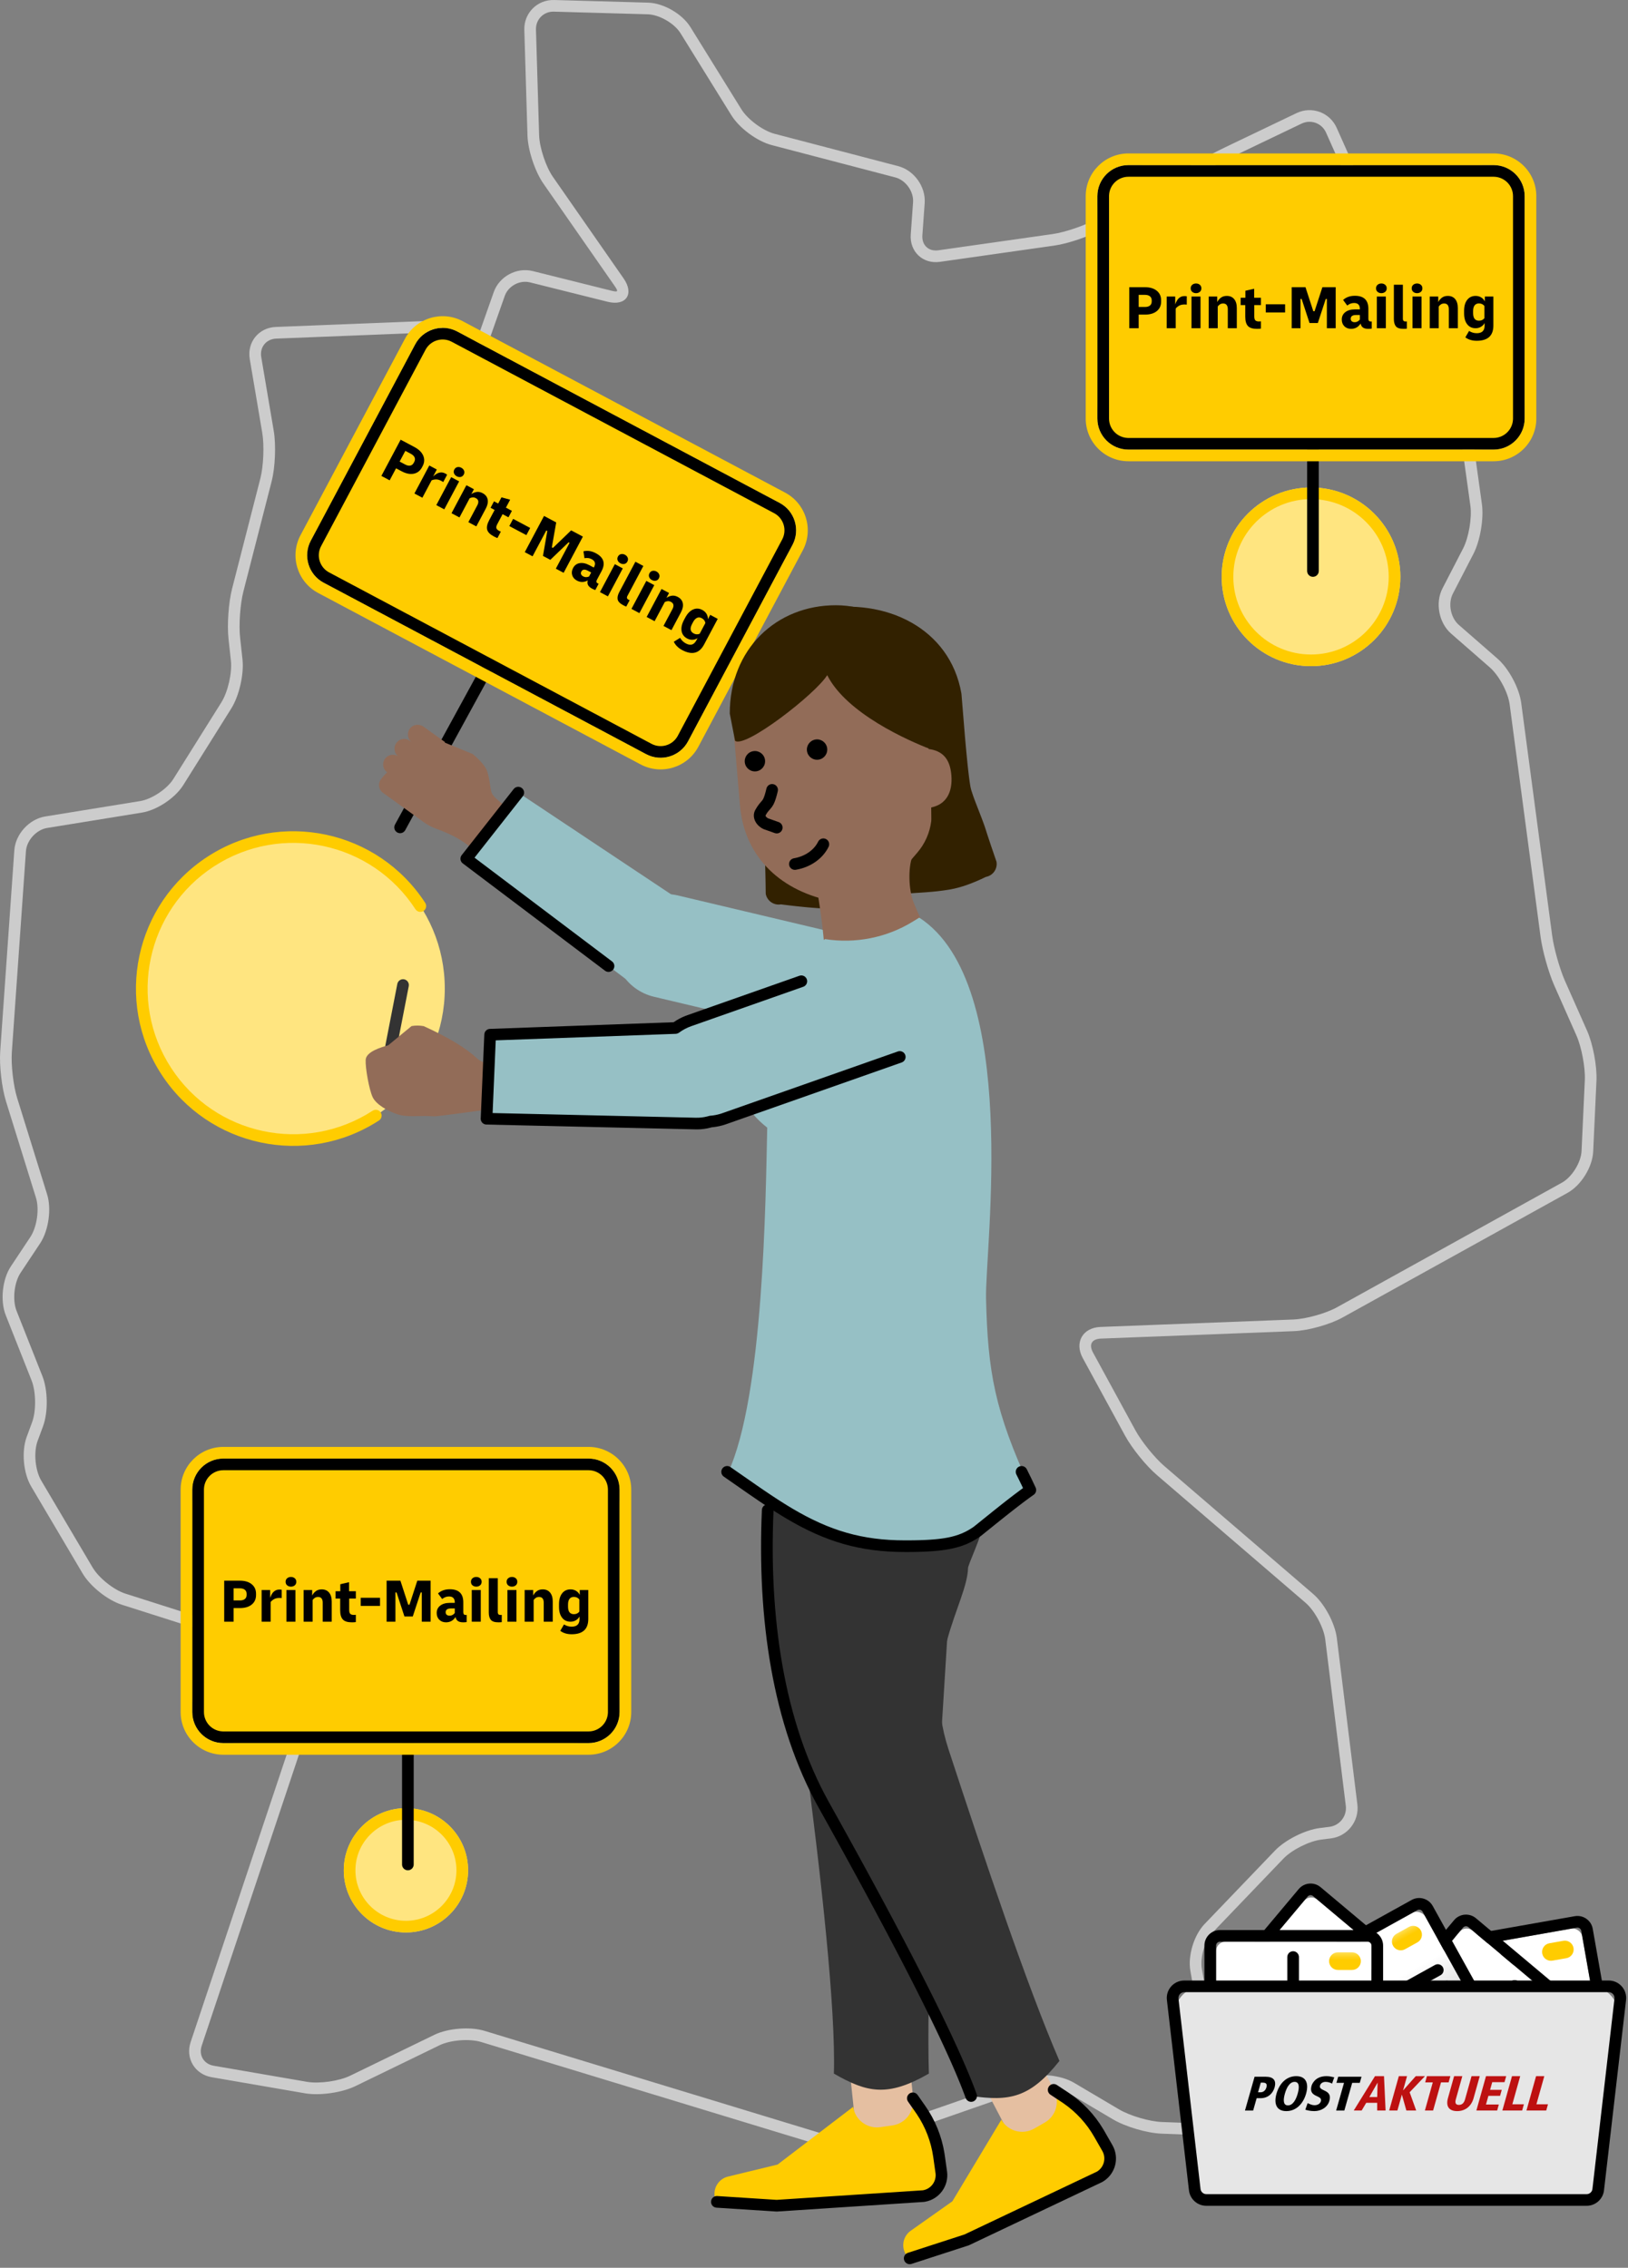 <svg xmlns="http://www.w3.org/2000/svg" width="173" height="241" viewBox="0 0 173 241"><rect x="0" y="0" width="173" height="241" fill="#808080" stroke="none"/><defs><linearGradient id="a" x1="50%" x2="50%" y1="-4.812%" y2="104.812%"><stop offset="50%" stop-color="#FFF"/><stop offset="70.78%" stop-color="#ECECEC"/><stop offset="100%" stop-color="#CCC"/></linearGradient><linearGradient id="b" x1="50.001%" x2="50.001%" y1="-11.205%" y2="100.004%"><stop offset="0%" stop-color="#FEE679"/><stop offset="16.86%" stop-color="#FFDB44"/><stop offset="31.41%" stop-color="#FFD320"/><stop offset="42.93%" stop-color="#FFCE0D"/><stop offset="50%" stop-color="#FC0"/></linearGradient></defs><g fill="none" fill-rule="evenodd"><path fill="#000" fill-opacity=".05" fill-rule="nonzero" d="M56.336,3.164 C56.292,1.722 57.437,0.577 58.872,0.62 L68.839,0.9 C70.281,0.938 72.077,1.975 72.836,3.196 L78.255,11.937 C79.014,13.158 80.772,14.461 82.17,14.822 L95.299,18.256 C96.69,18.623 97.746,20.091 97.645,21.533 L97.398,24.967 C97.297,26.403 98.378,27.415 99.801,27.213 L111.95,25.486 C113.373,25.284 115.561,24.531 116.813,23.816 L126.021,18.547 C127.273,17.832 129.353,16.738 130.656,16.118 L138.049,12.576 C139.345,11.956 140.888,12.519 141.477,13.835 L143.829,19.11 C144.417,20.426 144.284,22.513 143.544,23.747 L143.058,24.55 C142.318,25.783 142.792,27.263 144.114,27.833 L151.449,31.008 C152.771,31.577 154.017,33.215 154.213,34.639 L156.863,53.658 C157.059,55.082 156.686,57.295 156.022,58.579 L153.834,62.817 C153.176,64.095 153.524,65.917 154.605,66.865 L158.722,70.458 C159.81,71.407 160.847,73.349 161.037,74.772 L164.325,99.485 C164.515,100.914 165.147,103.159 165.729,104.475 L168.088,109.795 C168.67,111.11 169.093,113.362 169.03,114.804 L168.682,122.344 C168.619,123.78 167.531,125.532 166.273,126.228 L142.368,139.472 C141.11,140.168 138.903,140.788 137.461,140.845 L116.965,141.636 C115.529,141.693 114.916,142.774 115.605,144.033 L120.101,152.281 C120.791,153.546 122.245,155.349 123.339,156.285 L139.137,169.859 C140.231,170.795 141.268,172.737 141.445,174.16 L143.627,191.833 C143.804,193.262 142.779,194.578 141.35,194.755 L140.338,194.881 C138.909,195.058 136.923,196.058 135.93,197.095 L128.455,204.894 C127.456,205.931 126.849,207.943 127.108,209.36 L129.695,223.8 C129.948,225.217 128.98,226.33 127.538,226.28 L123.466,226.128 C122.03,226.077 119.836,225.432 118.596,224.698 L113.815,221.871 C112.576,221.137 110.451,220.928 109.091,221.403 L92.263,227.266 C90.903,227.741 88.665,227.785 87.286,227.368 L51.302,216.412 C49.924,215.995 47.742,216.166 46.445,216.792 L37.472,221.15 C36.175,221.776 33.956,222.092 32.539,221.852 L22.598,220.138 C21.181,219.891 20.391,218.575 20.846,217.209 L33.544,179.195 C34,177.829 33.254,176.355 31.881,175.918 L13.137,169.947 C11.765,169.511 10.044,168.138 9.311,166.899 L3.841,157.645 C3.107,156.405 2.917,154.286 3.411,152.933 L3.992,151.358 C4.492,150.004 4.46,147.803 3.929,146.468 L1.184,139.536 C0.653,138.195 0.875,136.12 1.671,134.918 L3.746,131.794 C4.543,130.592 4.846,128.486 4.416,127.113 L1.235,116.879 C0.805,115.506 0.539,113.204 0.641,111.768 L2.139,90.408 C2.241,88.972 3.486,87.606 4.909,87.378 L14.977,85.746 C16.4,85.518 18.183,84.329 18.949,83.109 L24.052,74.962 C24.817,73.741 25.311,71.571 25.153,70.142 L24.9,67.833 C24.741,66.404 24.906,64.089 25.266,62.697 L28.264,51.008 C28.624,49.617 28.719,47.308 28.479,45.891 L27.151,38.048 C26.911,36.631 27.891,35.423 29.326,35.366 L44.808,34.752 C46.243,34.695 47.603,35.815 47.818,37.238 L48.368,40.806 C48.589,42.229 49.158,42.279 49.639,40.926 L53.054,31.242 C53.535,29.882 55.065,29.06 56.463,29.408 L64.722,31.47 C66.12,31.818 66.587,31.134 65.765,29.952 L58.246,19.148 C57.424,17.965 56.716,15.821 56.671,14.385 L56.336,3.164 Z"/><path fill="#CCC" fill-rule="nonzero" d="M58.891,0.001 C57.097,-0.052 55.662,1.386 55.717,3.183 L56.053,14.404 C56.101,15.961 56.848,18.221 57.738,19.502 L65.337,30.421 L65.406,30.525 L65.464,30.617 L65.51,30.697 L65.545,30.766 C65.622,30.936 65.571,30.992 65.366,30.971 L65.282,30.959 L65.184,30.941 L65.008,30.902 L64.871,30.869 L56.613,28.807 C54.905,28.382 53.057,29.375 52.47,31.036 L49.055,40.72 L49.023,40.809 L49.004,40.854 L48.987,40.758 L48.43,37.144 C48.168,35.412 46.535,34.064 44.783,34.134 L29.302,34.747 C27.493,34.819 26.238,36.366 26.54,38.151 L27.868,45.994 C28.095,47.329 28.002,49.55 27.665,50.853 L24.667,62.543 C24.288,64.005 24.118,66.395 24.284,67.901 L24.537,70.209 C24.68,71.503 24.217,73.532 23.528,74.633 L18.424,82.78 C17.752,83.852 16.122,84.936 14.879,85.135 L4.81,86.767 C3.105,87.04 1.643,88.64 1.522,90.364 L0.023,111.725 C-0.084,113.241 0.192,115.621 0.644,117.064 L3.825,127.297 C4.199,128.491 3.924,130.404 3.23,131.452 L1.156,134.576 C0.246,135.948 0.004,138.236 0.609,139.764 L3.353,146.696 C3.83,147.893 3.857,149.936 3.411,151.143 L2.83,152.718 C2.271,154.251 2.481,156.563 3.308,157.96 L8.778,167.214 C9.59,168.586 11.433,170.055 12.949,170.537 L31.693,176.508 C32.736,176.84 33.304,177.959 32.957,178.999 L20.259,217.013 C19.684,218.738 20.701,220.436 22.491,220.748 L32.434,222.462 C33.979,222.724 36.329,222.39 37.741,221.707 L46.716,217.349 C47.872,216.791 49.893,216.633 51.123,217.005 L87.106,227.96 C88.612,228.416 90.985,228.368 92.467,227.851 L109.295,221.988 C110.484,221.573 112.419,221.764 113.5,222.404 L118.281,225.231 C119.61,226.018 121.906,226.692 123.444,226.747 L127.515,226.898 C129.352,226.963 130.627,225.497 130.304,223.691 L127.718,209.251 C127.494,208.028 128.04,206.218 128.901,205.324 L136.377,197.524 C137.273,196.587 139.129,195.655 140.414,195.496 L141.427,195.369 C143.195,195.15 144.46,193.525 144.241,191.756 L142.059,174.084 C141.863,172.503 140.748,170.422 139.539,169.388 L123.743,155.815 C122.709,154.931 121.301,153.188 120.645,151.985 L116.149,143.737 C115.68,142.88 116.013,142.293 116.989,142.254 L137.485,141.464 C139.02,141.403 141.322,140.759 142.668,140.014 L166.573,126.769 C168.02,125.969 169.228,124.022 169.301,122.371 L169.649,114.833 C169.716,113.294 169.275,110.947 168.654,109.544 L166.295,104.224 C165.737,102.961 165.121,100.773 164.939,99.403 L161.65,74.69 C161.44,73.114 160.327,71.037 159.129,69.992 L155.012,66.399 C154.145,65.638 153.857,64.125 154.384,63.101 L156.572,58.864 C157.292,57.471 157.69,55.129 157.476,53.574 L154.826,34.553 C154.601,32.915 153.215,31.094 151.694,30.439 L144.36,27.264 C143.382,26.843 143.041,25.781 143.588,24.868 L144.074,24.068 C144.921,22.656 145.064,20.355 144.394,18.857 L142.042,13.583 C141.312,11.95 139.394,11.247 137.782,12.018 L130.19,15.655 L129.761,15.865 L129.298,16.097 L128.81,16.345 L128.308,16.605 L127.801,16.87 L127.298,17.137 L126.81,17.401 L126.345,17.655 C126.12,17.78 125.908,17.899 125.714,18.009 L116.505,23.279 C115.319,23.956 113.205,24.682 111.862,24.873 L99.714,26.6 C98.683,26.746 97.942,26.054 98.016,25.011 L98.262,21.577 C98.384,19.839 97.137,18.101 95.456,17.658 L82.327,14.223 C81.087,13.903 79.459,12.701 78.781,11.61 L73.362,2.87 C72.491,1.469 70.502,0.324 68.855,0.281 L58.891,0.001 Z M58.854,1.238 L68.821,1.519 C70.052,1.551 71.659,2.476 72.31,3.523 L77.729,12.264 C78.575,13.625 80.468,15.022 82.015,15.421 L95.142,18.855 C96.247,19.147 97.107,20.346 97.027,21.489 L96.781,24.923 C96.652,26.753 98.075,28.084 99.888,27.826 L112.037,26.099 C113.535,25.886 115.798,25.108 117.12,24.354 L126.328,19.085 L126.731,18.857 L127.172,18.614 L127.642,18.359 L128.131,18.097 L128.629,17.834 L129.126,17.575 L129.614,17.325 L130.083,17.088 L130.522,16.871 L130.922,16.677 L138.316,13.135 C139.3,12.664 140.466,13.092 140.911,14.088 L143.264,19.362 C143.768,20.49 143.651,22.365 143.013,23.428 L142.528,24.229 C141.594,25.787 142.203,27.684 143.869,28.401 L151.204,31.576 C152.327,32.06 153.433,33.514 153.6,34.723 L156.25,53.744 C156.429,55.046 156.074,57.13 155.472,58.295 L153.283,62.533 C152.495,64.064 152.902,66.195 154.197,67.331 L158.315,70.925 C159.286,71.772 160.253,73.575 160.423,74.854 L163.711,99.566 C163.909,101.052 164.557,103.355 165.163,104.726 L167.522,110.046 C168.065,111.274 168.471,113.43 168.412,114.777 L168.064,122.315 C168.01,123.536 167.044,125.094 165.973,125.686 L142.068,138.931 C140.891,139.582 138.778,140.173 137.436,140.226 L116.941,141.017 C115.046,141.092 114.152,142.668 115.062,144.33 L119.558,152.577 C120.285,153.913 121.789,155.773 122.937,156.755 L138.733,170.328 C139.707,171.162 140.672,172.962 140.83,174.236 L143.012,191.908 C143.147,192.999 142.363,194.005 141.274,194.14 L140.261,194.267 C138.693,194.461 136.576,195.525 135.483,196.667 L128.008,204.466 C126.872,205.646 126.204,207.858 126.499,209.471 L129.085,223.909 C129.269,224.937 128.608,225.698 127.56,225.661 L123.489,225.509 C122.157,225.462 120.063,224.847 118.912,224.165 L114.13,221.338 C112.735,220.512 110.42,220.283 108.887,220.818 L92.059,226.682 C90.825,227.112 88.72,227.155 87.465,226.775 L51.483,215.82 C49.955,215.357 47.613,215.54 46.176,216.234 L37.201,220.593 C36.021,221.163 33.932,221.46 32.643,221.241 L22.703,219.528 C21.659,219.346 21.098,218.41 21.433,217.405 L34.132,179.391 C34.697,177.696 33.77,175.869 32.069,175.328 L13.325,169.357 C12.099,168.967 10.501,167.694 9.844,166.583 L4.374,157.33 C3.736,156.252 3.561,154.327 3.992,153.145 L4.573,151.572 C5.125,150.078 5.093,147.719 4.504,146.239 L1.76,139.308 C1.304,138.157 1.501,136.295 2.188,135.261 L4.262,132.136 C5.162,130.778 5.492,128.477 5.007,126.928 L1.826,116.695 C1.42,115.399 1.162,113.175 1.258,111.812 L2.757,90.451 C2.838,89.301 3.87,88.171 5.007,87.99 L15.076,86.357 C16.672,86.102 18.612,84.812 19.473,83.437 L24.577,75.29 C25.415,73.953 25.942,71.644 25.768,70.074 L25.515,67.766 C25.365,66.409 25.525,64.169 25.866,62.852 L28.864,51.162 C29.245,49.691 29.345,47.294 29.089,45.788 L27.761,37.944 C27.584,36.896 28.288,36.027 29.351,35.985 L44.832,35.371 C45.954,35.327 47.038,36.221 47.206,37.331 L47.756,40.9 C48.076,42.958 49.527,43.093 50.223,41.133 L53.638,31.448 C54.012,30.39 55.225,29.737 56.313,30.008 L64.572,32.07 C66.525,32.556 67.422,31.25 66.274,29.598 L58.754,18.794 C58.001,17.711 57.331,15.683 57.29,14.366 L56.955,3.146 C56.922,2.061 57.774,1.207 58.854,1.238 Z"/><g transform="translate(123.988 201.111)"><g fill-rule="nonzero" transform="rotate(-10 51.236 -155.107)"><rect width="16.512" height="10.507" fill="#FFF" rx="1"/><path fill="#FC0" d="M12.947,1.126 L14.448,1.126 C14.966,1.126 15.386,1.546 15.386,2.064 C15.386,2.582 14.966,3.002 14.448,3.002 L12.947,3.002 C12.428,3.002 12.008,2.582 12.008,2.064 C12.008,1.546 12.428,1.126 12.947,1.126 Z"/><path fill="#000" d="M14.916 6.007C15.258 6.007 15.536 6.284 15.536 6.626 15.536 6.948 15.29 7.212 14.976 7.242L14.916 7.245 10.92 7.245C10.578 7.245 10.301 6.968 10.301 6.626 10.301 6.304 10.546 6.039 10.86 6.009L10.92 6.007 14.916 6.007ZM14.916 8.005C15.258 8.005 15.536 8.282 15.536 8.624 15.536 8.946 15.29 9.21 14.976 9.24L14.916 9.243 10.92 9.243C10.578 9.243 10.301 8.966 10.301 8.624 10.301 8.302 10.546 8.038 10.86 8.008L10.92 8.005 14.916 8.005ZM8.188 1.011C8.51 1.011 8.774 1.256 8.804 1.57L8.807 1.63 8.807 8.99C8.807 9.332 8.53 9.609 8.188 9.609 7.866 9.609 7.601 9.363 7.571 9.049L7.569 8.99 7.569 1.63C7.569 1.288 7.846 1.011 8.188 1.011Z"/><path fill="#000" d="M16.099,-1.238 L0.413,-1.238 C-0.499,-1.238 -1.238,-0.499 -1.238,0.413 L-1.238,10.095 C-1.238,11.006 -0.499,11.746 0.413,11.746 L16.099,11.746 C17.011,11.746 17.75,11.006 17.75,10.095 L17.75,0.413 C17.75,-0.499 17.011,-1.238 16.099,-1.238 Z M16.099,-1.11022302e-15 C16.327,-1.11022302e-15 16.512,0.185 16.512,0.413 L16.512,10.095 C16.512,10.323 16.327,10.507 16.099,10.507 L0.413,10.507 C0.185,10.507 6.66133815e-16,10.323 6.66133815e-16,10.095 L6.66133815e-16,0.413 C6.66133815e-16,0.185 0.185,-1.11022302e-15 0.413,-1.11022302e-15 L16.099,-1.11022302e-15 Z"/></g><g fill-rule="nonzero" transform="rotate(40 7.446 20.987)"><rect width="16.512" height="10.507" fill="#FFF" rx="1"/><path fill="#FC0" d="M12.947,1.126 L14.448,1.126 C14.966,1.126 15.386,1.546 15.386,2.064 C15.386,2.582 14.966,3.002 14.448,3.002 L12.947,3.002 C12.428,3.002 12.008,2.582 12.008,2.064 C12.008,1.546 12.428,1.126 12.947,1.126 Z"/><path fill="#000" d="M14.916 6.007C15.258 6.007 15.536 6.284 15.536 6.626 15.536 6.948 15.29 7.212 14.976 7.242L14.916 7.245 10.92 7.245C10.578 7.245 10.301 6.968 10.301 6.626 10.301 6.304 10.546 6.039 10.86 6.009L10.92 6.007 14.916 6.007ZM14.916 8.005C15.258 8.005 15.536 8.282 15.536 8.624 15.536 8.946 15.29 9.21 14.976 9.24L14.916 9.243 10.92 9.243C10.578 9.243 10.301 8.966 10.301 8.624 10.301 8.302 10.546 8.038 10.86 8.008L10.92 8.005 14.916 8.005ZM8.188 1.011C8.51 1.011 8.774 1.256 8.804 1.57L8.807 1.63 8.807 8.99C8.807 9.332 8.53 9.609 8.188 9.609 7.866 9.609 7.601 9.363 7.571 9.049L7.569 8.99 7.569 1.63C7.569 1.288 7.846 1.011 8.188 1.011Z"/><path fill="#000" d="M16.099,-1.238 L0.413,-1.238 C-0.499,-1.238 -1.238,-0.499 -1.238,0.413 L-1.238,10.095 C-1.238,11.006 -0.499,11.746 0.413,11.746 L16.099,11.746 C17.011,11.746 17.75,11.006 17.75,10.095 L17.75,0.413 C17.75,-0.499 17.011,-1.238 16.099,-1.238 Z M16.099,-2.22044605e-16 C16.327,-2.22044605e-16 16.512,0.185 16.512,0.413 L16.512,10.095 C16.512,10.323 16.327,10.507 16.099,10.507 L0.413,10.507 C0.185,10.507 6.66133815e-16,10.323 6.66133815e-16,10.095 L6.66133815e-16,0.413 C6.66133815e-16,0.185 0.185,-2.22044605e-16 0.413,-2.22044605e-16 L16.099,-2.22044605e-16 Z"/></g><g fill-rule="nonzero" transform="rotate(40 11.165 45.321)"><rect width="16.512" height="10.507" fill="#FFF" rx="1"/><path fill="#FC0" d="M12.947,1.126 L14.448,1.126 C14.966,1.126 15.386,1.546 15.386,2.064 C15.386,2.582 14.966,3.002 14.448,3.002 L12.947,3.002 C12.428,3.002 12.008,2.582 12.008,2.064 C12.008,1.546 12.428,1.126 12.947,1.126 Z"/><path fill="#000" d="M14.916 6.007C15.258 6.007 15.536 6.284 15.536 6.626 15.536 6.948 15.29 7.212 14.976 7.242L14.916 7.245 10.92 7.245C10.578 7.245 10.301 6.968 10.301 6.626 10.301 6.304 10.546 6.039 10.86 6.009L10.92 6.007 14.916 6.007ZM14.916 8.005C15.258 8.005 15.536 8.282 15.536 8.624 15.536 8.946 15.29 9.21 14.976 9.24L14.916 9.243 10.92 9.243C10.578 9.243 10.301 8.966 10.301 8.624 10.301 8.302 10.546 8.038 10.86 8.008L10.92 8.005 14.916 8.005ZM8.188 1.011C8.51 1.011 8.774 1.256 8.804 1.57L8.807 1.63 8.807 8.99C8.807 9.332 8.53 9.609 8.188 9.609 7.866 9.609 7.601 9.363 7.571 9.049L7.569 8.99 7.569 1.63C7.569 1.288 7.846 1.011 8.188 1.011Z"/><path fill="#000" d="M16.099,-1.238 L0.413,-1.238 C-0.499,-1.238 -1.238,-0.499 -1.238,0.413 L-1.238,10.095 C-1.238,11.006 -0.499,11.746 0.413,11.746 L16.099,11.746 C17.011,11.746 17.75,11.006 17.75,10.095 L17.75,0.413 C17.75,-0.499 17.011,-1.238 16.099,-1.238 Z M16.099,-2.22044605e-16 C16.327,-2.22044605e-16 16.512,0.185 16.512,0.413 L16.512,10.095 C16.512,10.323 16.327,10.507 16.099,10.507 L0.413,10.507 C0.185,10.507 -1.11022302e-15,10.323 -1.11022302e-15,10.095 L-1.11022302e-15,0.413 C-1.11022302e-15,0.185 0.185,-2.22044605e-16 0.413,-2.22044605e-16 L16.099,-2.22044605e-16 Z"/></g><g fill-rule="nonzero" transform="rotate(-29 23.226 -16.386)"><rect width="16.512" height="10.507" x="1.238" y="1.238" fill="url(#a)" rx="1"/><path fill="url(#b)" d="M14.185,2.364 L15.686,2.364 C16.204,2.364 16.624,2.784 16.624,3.302 C16.624,3.82 16.204,4.24 15.686,4.24 L14.185,4.24 C13.667,4.24 13.247,3.82 13.247,3.302 C13.247,2.784 13.667,2.364 14.185,2.364 Z"/><path fill="#000" d="M16.155 7.245C16.497 7.245 16.774 7.522 16.774 7.864 16.774 8.186 16.528 8.45 16.214 8.48L16.155 8.483 12.158 8.483C11.816 8.483 11.539 8.206 11.539 7.864 11.539 7.542 11.785 7.278 12.099 7.248L12.158 7.245 16.155 7.245ZM16.155 9.243C16.497 9.243 16.774 9.52 16.774 9.862 16.774 10.184 16.528 10.449 16.214 10.479L16.155 10.482 12.158 10.482C11.816 10.482 11.539 10.204 11.539 9.862 11.539 9.54 11.785 9.276 12.099 9.246L12.158 9.243 16.155 9.243ZM9.426 2.249C9.748 2.249 10.012 2.495 10.042 2.809L10.045 2.868 10.045 10.228C10.045 10.57 9.768 10.847 9.426 10.847 9.104 10.847 8.84 10.602 8.81 10.288L8.807 10.228 8.807 2.868C8.807 2.526 9.084 2.249 9.426 2.249Z"/><path fill="#000" d="M17.337,-9.09494702e-13 L1.651,-9.09494702e-13 C0.739,-9.09494702e-13 0,0.739 0,1.651 L0,11.333 C0,12.245 0.739,12.984 1.651,12.984 L17.337,12.984 C18.249,12.984 18.988,12.245 18.988,11.333 L18.988,1.651 C18.988,0.739 18.249,-9.09494702e-13 17.337,-9.09494702e-13 Z M17.337,1.238 C17.565,1.238 17.75,1.423 17.75,1.651 L17.75,11.333 C17.75,11.561 17.565,11.746 17.337,11.746 L1.651,11.746 C1.423,11.746 1.238,11.561 1.238,11.333 L1.238,1.651 C1.238,1.423 1.423,1.238 1.651,1.238 L17.337,1.238 Z"/></g><g fill-rule="nonzero" transform="translate(4 4)"><rect width="16.512" height="10.507" x="1.238" y="1.238" fill="url(#a)" rx="1"/><path fill="url(#b)" d="M14.185,2.364 L15.686,2.364 C16.204,2.364 16.624,2.784 16.624,3.302 C16.624,3.82 16.204,4.24 15.686,4.24 L14.185,4.24 C13.667,4.24 13.247,3.82 13.247,3.302 C13.247,2.784 13.667,2.364 14.185,2.364 Z"/><path fill="#000" d="M16.155 7.245C16.497 7.245 16.774 7.522 16.774 7.864 16.774 8.186 16.528 8.45 16.214 8.48L16.155 8.483 12.158 8.483C11.816 8.483 11.539 8.206 11.539 7.864 11.539 7.542 11.785 7.278 12.099 7.248L12.158 7.245 16.155 7.245ZM16.155 9.243C16.497 9.243 16.774 9.52 16.774 9.862 16.774 10.184 16.528 10.449 16.214 10.479L16.155 10.482 12.158 10.482C11.816 10.482 11.539 10.204 11.539 9.862 11.539 9.54 11.785 9.276 12.099 9.246L12.158 9.243 16.155 9.243ZM9.426 2.249C9.748 2.249 10.012 2.495 10.042 2.809L10.045 2.868 10.045 10.228C10.045 10.57 9.768 10.847 9.426 10.847 9.104 10.847 8.84 10.602 8.81 10.288L8.807 10.228 8.807 2.868C8.807 2.526 9.084 2.249 9.426 2.249Z"/><path fill="#000" d="M17.337,-9.09494702e-13 L1.651,-9.09494702e-13 C0.739,-9.09494702e-13 0,0.739 0,1.651 L0,11.333 C0,12.245 0.739,12.984 1.651,12.984 L17.337,12.984 C18.249,12.984 18.988,12.245 18.988,11.333 L18.988,1.651 C18.988,0.739 18.249,-9.09494702e-13 17.337,-9.09494702e-13 Z M17.337,1.238 C17.565,1.238 17.75,1.423 17.75,1.651 L17.75,11.333 C17.75,11.561 17.565,11.746 17.337,11.746 L1.651,11.746 C1.423,11.746 1.238,11.561 1.238,11.333 L1.238,1.651 C1.238,1.423 1.423,1.238 1.651,1.238 L17.337,1.238 Z"/></g><path fill="#E6E6E6" d="M3.835,9.981 L44.983,9.981 C46.64,9.981 47.983,11.324 47.983,12.981 C47.983,13.096 47.977,13.211 47.963,13.326 L46.028,30.029 C45.852,31.542 44.571,32.684 43.048,32.684 L5.771,32.684 C4.248,32.684 2.966,31.542 2.791,30.029 L0.855,13.326 C0.665,11.68 1.844,10.191 3.49,10.001 C3.605,9.987 3.72,9.981 3.835,9.981 Z"/><path fill="#000" fill-rule="nonzero" d="M46.961,9.362 L1.858,9.362 C1.786,9.362 1.715,9.366 1.644,9.374 C0.625,9.492 -0.106,10.414 0.013,11.433 L2.356,31.659 C2.465,32.596 3.258,33.303 4.202,33.303 L44.617,33.303 C45.56,33.303 46.353,32.596 46.462,31.659 L48.806,11.433 C48.814,11.362 48.818,11.291 48.818,11.219 C48.818,10.193 47.987,9.362 46.961,9.362 Z M1.858,10.6 L46.961,10.6 C47.303,10.6 47.58,10.877 47.58,11.219 C47.58,11.243 47.579,11.267 47.576,11.29 L45.232,31.517 C45.196,31.829 44.931,32.065 44.617,32.065 L4.202,32.065 C3.887,32.065 3.623,31.829 3.587,31.517 L1.243,11.29 C1.203,10.951 1.447,10.643 1.786,10.604 C1.81,10.601 1.834,10.6 1.858,10.6 Z"/><g transform="translate(8.31 19.525)"><path fill="#000" d="M1.02,0.062 L2.202,0.062 C2.991,0.062 3.365,0.427 3.144,1.204 C2.97,1.816 2.471,2.341 1.66,2.341 L1.242,2.341 L0.869,3.653 L0,3.653 L1.02,0.062 Z M1.664,1.713 C1.934,1.713 2.181,1.533 2.276,1.199 C2.377,0.844 2.251,0.69 1.907,0.69 L1.679,0.69 L1.388,1.713 L1.664,1.713 L1.664,1.713 Z M5.447,0 C6.512,0 6.793,0.803 6.494,1.857 C6.194,2.912 5.458,3.715 4.392,3.715 C3.327,3.715 3.051,2.912 3.351,1.857 C3.65,0.803 4.382,0 5.447,0 Z M8.649,0 C8.988,0 9.184,0.057 9.483,0.123 L9.256,0.792 C9.078,0.69 8.81,0.607 8.577,0.607 C8.296,0.607 8.049,0.731 7.973,0.998 C7.787,1.652 9.331,1.348 8.969,2.624 C8.776,3.303 8.103,3.715 7.366,3.715 C6.915,3.715 6.558,3.612 6.412,3.566 L6.658,2.866 C6.89,2.964 7.083,3.087 7.406,3.087 C7.682,3.087 7.985,2.954 8.068,2.66 C8.265,1.966 6.711,2.305 7.075,1.024 C7.106,0.916 7.408,0 8.649,0 Z M5.275,0.607 C4.771,0.607 4.437,1.168 4.241,1.857 C4.046,2.547 4.061,3.108 4.565,3.108 C5.068,3.108 5.408,2.547 5.603,1.857 C5.799,1.168 5.778,0.607 5.275,0.607 Z M10.525,0.71 L9.719,0.71 L9.903,0.062 L12.384,0.062 L12.2,0.71 L11.394,0.71 L10.558,3.653 L9.689,3.653 L10.525,0.71"/><path fill="#BD1111" d="M14.048,2.836 L12.883,2.836 L12.399,3.652 L11.558,3.652 L13.816,0 L14.774,0 L14.942,3.652 L14.048,3.652 L14.048,2.836 Z M14.093,0.701 L14.083,0.701 L13.216,2.219 L14.051,2.219 L14.093,0.701 L14.093,0.701 Z M23.096,0 L22.406,2.465 C22.303,2.831 22.378,3.056 22.73,3.056 C23.081,3.056 23.282,2.831 23.385,2.465 L24.075,0 L24.948,0 L24.296,2.329 C24.042,3.234 23.38,3.715 22.545,3.715 C21.709,3.715 21.317,3.234 21.571,2.329 L22.224,0 L23.096,0 Z M17.222,0 L16.799,1.507 L16.81,1.507 L18.148,0 L19.127,0 L17.498,1.711 L18.194,3.652 L17.151,3.652 L16.678,1.978 L16.667,1.978 L16.198,3.652 L15.325,3.652 L16.349,0 L17.222,0 Z M21.825,0 L21.64,0.659 L20.831,0.659 L19.992,3.652 L19.119,3.652 L19.958,0.659 L19.149,0.659 L19.334,0 L21.825,0 Z M27.758,0 L27.579,0.638 L26.275,0.638 L26.046,1.455 L27.286,1.455 L27.107,2.093 L25.867,2.093 L25.609,3.014 L26.977,3.014 L26.798,3.652 L24.59,3.652 L25.613,0 L27.758,0 Z M29.248,0 L28.409,2.993 L29.638,2.993 L29.453,3.652 L27.351,3.652 L28.375,0 L29.248,0 Z M30.934,0 L31.807,0 L30.968,2.993 L32.197,2.993 L32.013,3.652 L29.911,3.652 L30.934,0"/></g></g><g fill-rule="nonzero" transform="translate(115.374 16.306)"><circle cx="23.942" cy="44.994" r="9.494" fill="#FFE580"/><path fill="#FC0" d="M23.942,35.5 C29.185,35.5 33.436,39.75 33.436,44.994 C33.436,50.237 29.185,54.488 23.942,54.488 C18.698,54.488 14.448,50.237 14.448,44.994 C14.448,39.75 18.698,35.5 23.942,35.5 Z M23.942,36.738 C19.382,36.738 15.686,40.434 15.686,44.994 C15.686,49.553 19.382,53.25 23.942,53.25 C28.501,53.25 32.197,49.553 32.197,44.994 C32.197,40.434 28.501,36.738 23.942,36.738 Z"/><path fill="#000" d="M24.148,30.546 C24.47,30.546 24.734,30.792 24.764,31.106 L24.767,31.165 L24.767,44.375 C24.767,44.717 24.49,44.994 24.148,44.994 C23.826,44.994 23.562,44.748 23.532,44.434 L23.529,44.375 L23.529,31.165 C23.529,30.824 23.806,30.546 24.148,30.546 Z"/><path fill="#FC0" d="M6.238,1.238 L41.645,1.238 C44.406,1.238 46.645,3.477 46.645,6.238 L46.645,26.475 C46.645,29.236 44.406,31.475 41.645,31.475 L6.238,31.475 C3.477,31.475 1.238,29.236 1.238,26.475 L1.238,6.238 C1.238,3.477 3.477,1.238 6.238,1.238 Z"/><path fill="#000" d="M43.343,1.238 C45.167,1.238 46.645,2.717 46.645,4.541 L46.645,28.173 C46.645,29.997 45.167,31.475 43.343,31.475 L4.541,31.475 C2.717,31.475 1.238,29.997 1.238,28.173 L1.238,4.541 C1.238,2.717 2.717,1.238 4.541,1.238 L43.343,1.238 Z M43.343,2.477 L4.541,2.477 C3.431,2.477 2.526,3.353 2.479,4.451 L2.477,4.541 L2.477,28.173 C2.477,29.283 3.353,30.188 4.451,30.235 L4.541,30.237 L43.343,30.237 C44.453,30.237 45.358,29.361 45.405,28.262 L45.407,28.173 L45.407,4.541 C45.407,3.431 44.531,2.526 43.432,2.479 L43.343,2.477 Z"/><path fill="#FC0" d="M43.343,0 L4.541,0 C2.033,0 0,2.033 0,4.541 L0,28.173 C0,30.68 2.033,32.713 4.541,32.713 L43.343,32.713 C45.85,32.713 47.883,30.68 47.883,28.173 L47.883,4.541 C47.883,2.033 45.85,0 43.343,0 Z M43.343,1.238 C45.167,1.238 46.645,2.717 46.645,4.541 L46.645,28.173 C46.645,29.997 45.167,31.475 43.343,31.475 L4.541,31.475 C2.717,31.475 1.238,29.997 1.238,28.173 L1.238,4.541 C1.238,2.717 2.717,1.238 4.541,1.238 L43.343,1.238 Z"/><g fill="#000" transform="translate(4.63 13.82)"><path d="M0 4.755 0 .396 1.664.396C2.193.396 2.611.521 2.919.769 3.227 1.018 3.382 1.356 3.382 1.783L3.382 1.922C3.382 2.349 3.229 2.687 2.923 2.936 2.617 3.185 2.197 3.309 1.664 3.309L.997 3.309.997 4.755 0 4.755ZM1.664 1.209.997 1.209.997 2.497 1.664 2.497C1.893 2.497 2.071 2.446 2.196 2.345 2.322 2.243 2.384 2.096 2.384 1.902L2.384 1.803C2.384 1.614 2.322 1.467 2.196 1.364 2.071 1.26 1.893 1.209 1.664 1.209ZM3.976 4.755 3.976 1.387 4.881 1.387 4.881 2.226C4.929 2.076 4.994 1.934 5.076 1.8 5.157 1.665 5.263 1.555 5.393 1.47 5.523 1.384 5.684 1.341 5.878 1.341 5.918 1.341 5.954 1.342 5.987 1.344 6.02 1.346 6.061 1.352 6.109 1.361L6.109 2.246C6.074 2.241 6.036 2.238 5.994 2.236 5.952 2.233 5.911 2.232 5.871 2.232 5.629 2.232 5.431 2.279 5.277 2.371 5.123 2.464 5.008 2.563 4.934 2.668L4.934 4.755 3.976 4.755ZM7.093 1.03C6.935 1.03 6.801.984 6.69.892 6.58.799 6.525.674 6.525.515 6.525.357 6.58.231 6.69.139 6.801.046 6.935 0 7.093 0 7.252 0 7.386.046 7.496.139 7.606.231 7.661.357 7.661.515 7.661.674 7.606.799 7.496.892 7.386.984 7.252 1.03 7.093 1.03ZM6.611 4.755 6.611 1.387 7.569 1.387 7.569 4.755 6.611 4.755ZM8.441 4.755 8.441 1.387 9.346 1.387 9.346 1.975C9.447 1.781 9.58 1.624 9.745 1.503 9.91 1.381 10.116 1.321 10.363 1.321 10.697 1.321 10.958 1.434 11.145 1.661 11.332 1.888 11.426 2.204 11.426 2.609L11.426 4.755 10.468 4.755 10.468 2.721C10.468 2.541 10.429 2.396 10.349 2.288 10.27 2.181 10.145 2.127 9.973 2.127 9.841 2.127 9.727 2.158 9.633 2.219 9.538 2.281 9.46 2.358 9.398 2.45L9.398 4.755 8.441 4.755ZM13.559 4.821C13.11 4.821 12.792 4.72 12.605 4.518 12.418 4.315 12.324 3.987 12.324 3.533L12.324 2.298 11.835 2.298 11.835 1.519 12.337 1.519 12.337.773 13.269.561 13.269 1.519 13.989 1.519 13.989 2.298 13.282 2.298 13.282 3.494C13.282 3.71 13.323 3.854 13.404 3.926 13.485 3.999 13.605 4.035 13.764 4.035 13.799 4.035 13.837 4.034 13.876 4.032 13.916 4.03 13.953 4.027 13.989 4.022L13.989 4.795C13.931 4.804 13.866 4.81 13.794 4.815 13.721 4.819 13.643 4.821 13.559 4.821Z"/><polygon points="14.504 3.078 14.504 2.213 16.558 2.213 16.558 3.078"/><polygon points="17.258 4.755 17.258 .396 18.724 .396 19.556 2.952 19.688 2.952 20.521 .396 21.934 .396 21.934 4.755 20.996 4.755 20.996 1.645 20.877 1.645 20.038 4.201 19.153 4.201 18.315 1.645 18.196 1.645 18.196 4.755"/><path d="M23.572 4.821C23.277 4.821 23.038 4.73 22.855 4.547 22.673 4.365 22.581 4.126 22.581 3.831 22.581 3.5 22.707 3.238 22.958 3.045 23.209 2.851 23.548 2.754 23.975 2.754L24.503 2.754 24.503 2.708C24.503 2.285 24.298 2.074 23.889 2.074 23.625 2.074 23.382 2.164 23.162 2.345L22.72 1.75C23.046 1.455 23.464 1.308 23.975 1.308 24.93 1.308 25.408 1.772 25.408 2.701L25.408 3.751C25.408 3.945 25.489 4.042 25.652 4.042 25.661 4.042 25.673 4.042 25.689 4.042 25.704 4.042 25.729 4.04 25.765 4.035L25.765 4.795C25.703 4.804 25.641 4.81 25.58 4.815 25.518 4.819 25.456 4.821 25.395 4.821 25.153 4.821 24.967 4.776 24.837 4.686 24.707 4.596 24.622 4.454 24.582 4.26 24.34 4.634 24.003 4.821 23.572 4.821ZM23.955 4.115C24.171 4.115 24.353 4.02 24.503 3.831L24.503 3.349 24.107 3.349C23.724 3.349 23.532 3.483 23.532 3.751 23.532 3.866 23.57 3.955 23.644 4.019 23.719 4.083 23.823 4.115 23.955 4.115ZM26.788 1.03C26.63 1.03 26.495.984 26.385.892 26.275.799 26.22.674 26.22.515 26.22.357 26.275.231 26.385.139 26.495.046 26.63 0 26.788 0 26.947 0 27.081.046 27.191.139 27.301.231 27.356.357 27.356.515 27.356.674 27.301.799 27.191.892 27.081.984 26.947 1.03 26.788 1.03ZM26.306 4.755 26.306 1.387 27.264 1.387 27.264 4.755 26.306 4.755ZM29.14 4.821C28.743 4.821 28.474 4.732 28.33 4.554 28.187 4.376 28.116 4.117 28.116 3.778L28.116.132 29.073.132 29.073 3.732C29.073 3.846 29.099 3.926 29.149 3.973 29.2 4.019 29.274 4.042 29.371 4.042 29.41 4.042 29.452 4.038 29.496 4.029L29.496 4.802C29.39 4.815 29.272 4.821 29.14 4.821ZM30.579 1.03C30.421 1.03 30.287.984 30.176.892 30.066.799 30.011.674 30.011.515 30.011.357 30.066.231 30.176.139 30.287.046 30.421 0 30.579 0 30.738 0 30.872.046 30.982.139 31.092.231 31.147.357 31.147.515 31.147.674 31.092.799 30.982.892 30.872.984 30.738 1.03 30.579 1.03ZM30.097 4.755 30.097 1.387 31.055 1.387 31.055 4.755 30.097 4.755ZM31.927 4.755 31.927 1.387 32.831 1.387 32.831 1.975C32.933 1.781 33.066 1.624 33.231 1.503 33.396 1.381 33.602 1.321 33.849 1.321 34.183 1.321 34.444 1.434 34.631 1.661 34.818 1.888 34.912 2.204 34.912 2.609L34.912 4.755 33.954 4.755 33.954 2.721C33.954 2.541 33.915 2.396 33.835 2.288 33.756 2.181 33.631 2.127 33.459 2.127 33.327 2.127 33.213 2.158 33.119 2.219 33.024 2.281 32.946 2.358 32.884 2.45L32.884 4.755 31.927 4.755ZM36.801 4.755C36.422 4.755 36.124 4.614 35.906 4.333 35.688 4.051 35.579 3.666 35.579 3.177L35.579 2.899C35.579 2.411 35.688 2.025 35.906 1.744 36.124 1.462 36.422 1.321 36.801 1.321 37.021 1.321 37.217 1.373 37.389 1.476 37.56 1.58 37.692 1.724 37.785 1.909L37.785 1.387 38.69 1.387 38.69 4.465C38.69 5.548 38.1 6.089 36.92 6.089 36.44 6.089 36.037 5.968 35.711 5.726L36.107 5.046C36.358 5.204 36.631 5.284 36.926 5.284 37.481 5.284 37.759 5.015 37.759 4.478L37.759 4.207C37.662 4.379 37.53 4.513 37.362 4.61 37.195 4.707 37.008 4.755 36.801 4.755ZM36.537 3.15C36.537 3.688 36.746 3.956 37.164 3.956 37.406 3.956 37.598 3.866 37.739 3.685L37.739 2.391C37.593 2.21 37.402 2.12 37.164 2.12 36.957 2.12 36.801 2.189 36.695 2.328 36.59 2.467 36.537 2.666 36.537 2.926L36.537 3.15Z"/></g></g><g fill-rule="nonzero" transform="translate(8.896 82.786)"><circle cx="22.27" cy="22.27" r="16.099" fill="#FFE580"/><path fill="#FC0" d="M22.27,5.552 C31.503,5.552 38.987,13.036 38.987,22.27 C38.987,31.503 31.503,38.987 22.27,38.987 C21.928,38.987 21.65,38.71 21.65,38.368 C21.65,38.026 21.928,37.749 22.27,37.749 C30.819,37.749 37.749,30.819 37.749,22.27 C37.749,13.72 30.819,6.79 22.27,6.79 C13.72,6.79 6.79,13.72 6.79,22.27 C6.79,22.611 6.513,22.889 6.171,22.889 C5.829,22.889 5.552,22.611 5.552,22.27 C5.552,13.036 13.036,5.552 22.27,5.552 Z" transform="rotate(-123 22.27 22.27)"/></g><g fill-rule="nonzero" transform="translate(19.195 153.765)"><circle cx="23.942" cy="44.994" r="6.605" fill="#FFE580"/><path fill="#FC0" d="M23.942,38.389 C27.589,38.389 30.546,41.346 30.546,44.994 C30.546,48.641 27.589,51.598 23.942,51.598 C20.294,51.598 17.337,48.641 17.337,44.994 C17.337,41.346 20.294,38.389 23.942,38.389 Z M23.942,39.628 C20.978,39.628 18.575,42.03 18.575,44.994 C18.575,47.958 20.978,50.36 23.942,50.36 C26.905,50.36 29.308,47.958 29.308,44.994 C29.308,42.03 26.905,39.628 23.942,39.628 Z"/><path fill="#000" d="M24.148,30.546 C24.47,30.546 24.734,30.792 24.764,31.106 L24.767,31.165 L24.767,44.375 C24.767,44.717 24.49,44.994 24.148,44.994 C23.826,44.994 23.562,44.748 23.532,44.434 L23.529,44.375 L23.529,31.165 C23.529,30.824 23.806,30.546 24.148,30.546 Z"/><path fill="#FC0" d="M6.238,1.238 L41.645,1.238 C44.406,1.238 46.645,3.477 46.645,6.238 L46.645,26.475 C46.645,29.236 44.406,31.475 41.645,31.475 L6.238,31.475 C3.477,31.475 1.238,29.236 1.238,26.475 L1.238,6.238 C1.238,3.477 3.477,1.238 6.238,1.238 Z"/><path fill="#000" d="M43.343,1.238 C45.167,1.238 46.645,2.717 46.645,4.541 L46.645,28.173 C46.645,29.997 45.167,31.475 43.343,31.475 L4.541,31.475 C2.717,31.475 1.238,29.997 1.238,28.173 L1.238,4.541 C1.238,2.717 2.717,1.238 4.541,1.238 L43.343,1.238 Z M43.343,2.477 L4.541,2.477 C3.431,2.477 2.526,3.353 2.479,4.451 L2.477,4.541 L2.477,28.173 C2.477,29.283 3.353,30.188 4.451,30.235 L4.541,30.237 L43.343,30.237 C44.453,30.237 45.358,29.361 45.405,28.262 L45.407,28.173 L45.407,4.541 C45.407,3.431 44.531,2.526 43.432,2.479 L43.343,2.477 Z"/><path fill="#FC0" d="M43.343,0 L4.541,0 C2.033,0 0,2.033 0,4.541 L0,28.173 C0,30.68 2.033,32.713 4.541,32.713 L43.343,32.713 C45.85,32.713 47.883,30.68 47.883,28.173 L47.883,4.541 C47.883,2.033 45.85,0 43.343,0 Z M43.343,1.238 C45.167,1.238 46.645,2.717 46.645,4.541 L46.645,28.173 C46.645,29.997 45.167,31.475 43.343,31.475 L4.541,31.475 C2.717,31.475 1.238,29.997 1.238,28.173 L1.238,4.541 C1.238,2.717 2.717,1.238 4.541,1.238 L43.343,1.238 Z"/><g fill="#000" transform="translate(4.63 13.82)"><path d="M0 4.755 0 .396 1.664.396C2.193.396 2.611.521 2.919.769 3.227 1.018 3.382 1.356 3.382 1.783L3.382 1.922C3.382 2.349 3.229 2.687 2.923 2.936 2.617 3.185 2.197 3.309 1.664 3.309L.997 3.309.997 4.755 0 4.755ZM1.664 1.209.997 1.209.997 2.497 1.664 2.497C1.893 2.497 2.071 2.446 2.196 2.345 2.322 2.243 2.384 2.096 2.384 1.902L2.384 1.803C2.384 1.614 2.322 1.467 2.196 1.364 2.071 1.26 1.893 1.209 1.664 1.209ZM3.976 4.755 3.976 1.387 4.881 1.387 4.881 2.226C4.929 2.076 4.994 1.934 5.076 1.8 5.157 1.665 5.263 1.555 5.393 1.47 5.523 1.384 5.684 1.341 5.878 1.341 5.918 1.341 5.954 1.342 5.987 1.344 6.02 1.346 6.061 1.352 6.109 1.361L6.109 2.246C6.074 2.241 6.036 2.238 5.994 2.236 5.952 2.233 5.911 2.232 5.871 2.232 5.629 2.232 5.431 2.279 5.277 2.371 5.123 2.464 5.008 2.563 4.934 2.668L4.934 4.755 3.976 4.755ZM7.093 1.03C6.935 1.03 6.801.984 6.69.892 6.58.799 6.525.674 6.525.515 6.525.357 6.58.231 6.69.139 6.801.046 6.935 0 7.093 0 7.252 0 7.386.046 7.496.139 7.606.231 7.661.357 7.661.515 7.661.674 7.606.799 7.496.892 7.386.984 7.252 1.03 7.093 1.03ZM6.611 4.755 6.611 1.387 7.569 1.387 7.569 4.755 6.611 4.755ZM8.441 4.755 8.441 1.387 9.346 1.387 9.346 1.975C9.447 1.781 9.58 1.624 9.745 1.503 9.91 1.381 10.116 1.321 10.363 1.321 10.697 1.321 10.958 1.434 11.145 1.661 11.332 1.888 11.426 2.204 11.426 2.609L11.426 4.755 10.468 4.755 10.468 2.721C10.468 2.541 10.429 2.396 10.349 2.288 10.27 2.181 10.145 2.127 9.973 2.127 9.841 2.127 9.727 2.158 9.633 2.219 9.538 2.281 9.46 2.358 9.398 2.45L9.398 4.755 8.441 4.755ZM13.559 4.821C13.11 4.821 12.792 4.72 12.605 4.518 12.418 4.315 12.324 3.987 12.324 3.533L12.324 2.298 11.835 2.298 11.835 1.519 12.337 1.519 12.337.773 13.269.561 13.269 1.519 13.989 1.519 13.989 2.298 13.282 2.298 13.282 3.494C13.282 3.71 13.323 3.854 13.404 3.926 13.485 3.999 13.605 4.035 13.764 4.035 13.799 4.035 13.837 4.034 13.876 4.032 13.916 4.03 13.953 4.027 13.989 4.022L13.989 4.795C13.931 4.804 13.866 4.81 13.794 4.815 13.721 4.819 13.643 4.821 13.559 4.821Z"/><polygon points="14.504 3.078 14.504 2.213 16.558 2.213 16.558 3.078"/><polygon points="17.258 4.755 17.258 .396 18.724 .396 19.556 2.952 19.688 2.952 20.521 .396 21.934 .396 21.934 4.755 20.996 4.755 20.996 1.645 20.877 1.645 20.038 4.201 19.153 4.201 18.315 1.645 18.196 1.645 18.196 4.755"/><path d="M23.572 4.821C23.277 4.821 23.038 4.73 22.855 4.547 22.673 4.365 22.581 4.126 22.581 3.831 22.581 3.5 22.707 3.238 22.958 3.045 23.209 2.851 23.548 2.754 23.975 2.754L24.503 2.754 24.503 2.708C24.503 2.285 24.298 2.074 23.889 2.074 23.625 2.074 23.382 2.164 23.162 2.345L22.72 1.75C23.046 1.455 23.464 1.308 23.975 1.308 24.93 1.308 25.408 1.772 25.408 2.701L25.408 3.751C25.408 3.945 25.489 4.042 25.652 4.042 25.661 4.042 25.673 4.042 25.689 4.042 25.704 4.042 25.729 4.04 25.765 4.035L25.765 4.795C25.703 4.804 25.641 4.81 25.58 4.815 25.518 4.819 25.456 4.821 25.395 4.821 25.153 4.821 24.967 4.776 24.837 4.686 24.707 4.596 24.622 4.454 24.582 4.26 24.34 4.634 24.003 4.821 23.572 4.821ZM23.955 4.115C24.171 4.115 24.353 4.02 24.503 3.831L24.503 3.349 24.107 3.349C23.724 3.349 23.532 3.483 23.532 3.751 23.532 3.866 23.57 3.955 23.644 4.019 23.719 4.083 23.823 4.115 23.955 4.115ZM26.788 1.03C26.63 1.03 26.495.984 26.385.892 26.275.799 26.22.674 26.22.515 26.22.357 26.275.231 26.385.139 26.495.046 26.63 0 26.788 0 26.947 0 27.081.046 27.191.139 27.301.231 27.356.357 27.356.515 27.356.674 27.301.799 27.191.892 27.081.984 26.947 1.03 26.788 1.03ZM26.306 4.755 26.306 1.387 27.264 1.387 27.264 4.755 26.306 4.755ZM29.14 4.821C28.743 4.821 28.474 4.732 28.33 4.554 28.187 4.376 28.116 4.117 28.116 3.778L28.116.132 29.073.132 29.073 3.732C29.073 3.846 29.099 3.926 29.149 3.973 29.2 4.019 29.274 4.042 29.371 4.042 29.41 4.042 29.452 4.038 29.496 4.029L29.496 4.802C29.39 4.815 29.272 4.821 29.14 4.821ZM30.579 1.03C30.421 1.03 30.287.984 30.176.892 30.066.799 30.011.674 30.011.515 30.011.357 30.066.231 30.176.139 30.287.046 30.421 0 30.579 0 30.738 0 30.872.046 30.982.139 31.092.231 31.147.357 31.147.515 31.147.674 31.092.799 30.982.892 30.872.984 30.738 1.03 30.579 1.03ZM30.097 4.755 30.097 1.387 31.055 1.387 31.055 4.755 30.097 4.755ZM31.927 4.755 31.927 1.387 32.831 1.387 32.831 1.975C32.933 1.781 33.066 1.624 33.231 1.503 33.396 1.381 33.602 1.321 33.849 1.321 34.183 1.321 34.444 1.434 34.631 1.661 34.818 1.888 34.912 2.204 34.912 2.609L34.912 4.755 33.954 4.755 33.954 2.721C33.954 2.541 33.915 2.396 33.835 2.288 33.756 2.181 33.631 2.127 33.459 2.127 33.327 2.127 33.213 2.158 33.119 2.219 33.024 2.281 32.946 2.358 32.884 2.45L32.884 4.755 31.927 4.755ZM36.801 4.755C36.422 4.755 36.124 4.614 35.906 4.333 35.688 4.051 35.579 3.666 35.579 3.177L35.579 2.899C35.579 2.411 35.688 2.025 35.906 1.744 36.124 1.462 36.422 1.321 36.801 1.321 37.021 1.321 37.217 1.373 37.389 1.476 37.56 1.58 37.692 1.724 37.785 1.909L37.785 1.387 38.69 1.387 38.69 4.465C38.69 5.548 38.1 6.089 36.92 6.089 36.44 6.089 36.037 5.968 35.711 5.726L36.107 5.046C36.358 5.204 36.631 5.284 36.926 5.284 37.481 5.284 37.759 5.015 37.759 4.478L37.759 4.207C37.662 4.379 37.53 4.513 37.362 4.61 37.195 4.707 37.008 4.755 36.801 4.755ZM36.537 3.15C36.537 3.688 36.746 3.956 37.164 3.956 37.406 3.956 37.598 3.866 37.739 3.685L37.739 2.391C37.593 2.21 37.402 2.12 37.164 2.12 36.957 2.12 36.801 2.189 36.695 2.328 36.59 2.467 36.537 2.666 36.537 2.926L36.537 3.15Z"/></g></g><g fill-rule="nonzero" transform="translate(14.094 25.45)"><g transform="rotate(38 18.092 52.544)"><g transform="rotate(-10 47.52 4.157)"><path fill="#000" d="M24.155,30.546 C24.477,30.55 24.739,30.799 24.765,31.113 L24.767,31.173 L24.541,50.625 C24.537,50.967 24.257,51.241 23.915,51.237 C23.593,51.233 23.331,50.984 23.305,50.67 L23.303,50.61 L23.529,31.158 C23.533,30.816 23.813,30.542 24.155,30.546 Z"/><path fill="#FC0" d="M6.238,1.238 L41.645,1.238 C44.406,1.238 46.645,3.477 46.645,6.238 L46.645,26.475 C46.645,29.236 44.406,31.475 41.645,31.475 L6.238,31.475 C3.477,31.475 1.238,29.236 1.238,26.475 L1.238,6.238 C1.238,3.477 3.477,1.238 6.238,1.238 Z"/><path fill="#000" d="M43.343,1.238 C45.167,1.238 46.645,2.717 46.645,4.541 L46.645,28.173 C46.645,29.997 45.167,31.475 43.343,31.475 L4.541,31.475 C2.717,31.475 1.238,29.997 1.238,28.173 L1.238,4.541 C1.238,2.717 2.717,1.238 4.541,1.238 L43.343,1.238 Z M43.343,2.477 L4.541,2.477 C3.431,2.477 2.526,3.353 2.479,4.451 L2.477,4.541 L2.477,28.173 C2.477,29.283 3.353,30.188 4.451,30.235 L4.541,30.237 L43.343,30.237 C44.453,30.237 45.358,29.361 45.405,28.262 L45.407,28.173 L45.407,4.541 C45.407,3.431 44.531,2.526 43.432,2.479 L43.343,2.477 Z"/><path fill="#FC0" d="M43.343,9.09494702e-13 L4.541,9.09494702e-13 C2.033,9.09494702e-13 1.8189894e-12,2.033 1.8189894e-12,4.541 L1.8189894e-12,28.173 C1.8189894e-12,30.68 2.033,32.713 4.541,32.713 L43.343,32.713 C45.85,32.713 47.883,30.68 47.883,28.173 L47.883,4.541 C47.883,2.033 45.85,9.09494702e-13 43.343,9.09494702e-13 Z M43.343,1.238 C45.167,1.238 46.645,2.717 46.645,4.541 L46.645,28.173 C46.645,29.997 45.167,31.475 43.343,31.475 L4.541,31.475 C2.717,31.475 1.238,29.997 1.238,28.173 L1.238,4.541 C1.238,2.717 2.717,1.238 4.541,1.238 L43.343,1.238 Z"/><g fill="#000" transform="translate(4.63 13.82)"><path d="M0 4.755 0 .396 1.664.396C2.193.396 2.611.521 2.919.769 3.227 1.018 3.382 1.356 3.382 1.783L3.382 1.922C3.382 2.349 3.229 2.687 2.923 2.936 2.617 3.185 2.197 3.309 1.664 3.309L.997 3.309.997 4.755 0 4.755ZM1.664 1.209.997 1.209.997 2.497 1.664 2.497C1.893 2.497 2.071 2.446 2.196 2.345 2.322 2.243 2.384 2.096 2.384 1.902L2.384 1.803C2.384 1.614 2.322 1.467 2.196 1.364 2.071 1.26 1.893 1.209 1.664 1.209ZM3.976 4.755 3.976 1.387 4.881 1.387 4.881 2.226C4.929 2.076 4.994 1.934 5.076 1.8 5.157 1.665 5.263 1.555 5.393 1.47 5.523 1.384 5.684 1.341 5.878 1.341 5.918 1.341 5.954 1.342 5.987 1.344 6.02 1.346 6.061 1.352 6.109 1.361L6.109 2.246C6.074 2.241 6.036 2.238 5.994 2.236 5.952 2.233 5.911 2.232 5.871 2.232 5.629 2.232 5.431 2.279 5.277 2.371 5.123 2.464 5.008 2.563 4.934 2.668L4.934 4.755 3.976 4.755ZM7.093 1.03C6.935 1.03 6.801.984 6.69.892 6.58.799 6.525.674 6.525.515 6.525.357 6.58.231 6.69.139 6.801.046 6.935-1.87714109e-13 7.093-1.87714109e-13 7.252-1.87714109e-13 7.386.046 7.496.139 7.606.231 7.661.357 7.661.515 7.661.674 7.606.799 7.496.892 7.386.984 7.252 1.03 7.093 1.03ZM6.611 4.755 6.611 1.387 7.569 1.387 7.569 4.755 6.611 4.755ZM8.441 4.755 8.441 1.387 9.346 1.387 9.346 1.975C9.447 1.781 9.58 1.624 9.745 1.503 9.91 1.381 10.116 1.321 10.363 1.321 10.697 1.321 10.958 1.434 11.145 1.661 11.332 1.888 11.426 2.204 11.426 2.609L11.426 4.755 10.468 4.755 10.468 2.721C10.468 2.541 10.429 2.396 10.349 2.288 10.27 2.181 10.145 2.127 9.973 2.127 9.841 2.127 9.727 2.158 9.633 2.219 9.538 2.281 9.46 2.358 9.398 2.45L9.398 4.755 8.441 4.755ZM13.559 4.821C13.11 4.821 12.792 4.72 12.605 4.518 12.418 4.315 12.324 3.987 12.324 3.533L12.324 2.298 11.835 2.298 11.835 1.519 12.337 1.519 12.337.773 13.269.561 13.269 1.519 13.989 1.519 13.989 2.298 13.282 2.298 13.282 3.494C13.282 3.71 13.323 3.854 13.404 3.926 13.485 3.999 13.605 4.035 13.764 4.035 13.799 4.035 13.837 4.034 13.876 4.032 13.916 4.03 13.953 4.027 13.989 4.022L13.989 4.795C13.931 4.804 13.866 4.81 13.794 4.815 13.721 4.819 13.643 4.821 13.559 4.821Z"/><polygon points="14.504 3.078 14.504 2.213 16.558 2.213 16.558 3.078"/><polygon points="17.258 4.755 17.258 .396 18.724 .396 19.556 2.952 19.688 2.952 20.521 .396 21.934 .396 21.934 4.755 20.996 4.755 20.996 1.645 20.877 1.645 20.038 4.201 19.153 4.201 18.315 1.645 18.196 1.645 18.196 4.755"/><path d="M23.572 4.821C23.277 4.821 23.038 4.73 22.855 4.547 22.673 4.365 22.581 4.126 22.581 3.831 22.581 3.5 22.707 3.238 22.958 3.045 23.209 2.851 23.548 2.754 23.975 2.754L24.503 2.754 24.503 2.708C24.503 2.285 24.298 2.074 23.889 2.074 23.625 2.074 23.382 2.164 23.162 2.345L22.72 1.75C23.046 1.455 23.464 1.308 23.975 1.308 24.93 1.308 25.408 1.772 25.408 2.701L25.408 3.751C25.408 3.945 25.489 4.042 25.652 4.042 25.661 4.042 25.673 4.042 25.689 4.042 25.704 4.042 25.729 4.04 25.765 4.035L25.765 4.795C25.703 4.804 25.641 4.81 25.58 4.815 25.518 4.819 25.456 4.821 25.395 4.821 25.153 4.821 24.967 4.776 24.837 4.686 24.707 4.596 24.622 4.454 24.582 4.26 24.34 4.634 24.003 4.821 23.572 4.821ZM23.955 4.115C24.171 4.115 24.353 4.02 24.503 3.831L24.503 3.349 24.107 3.349C23.724 3.349 23.532 3.483 23.532 3.751 23.532 3.866 23.57 3.955 23.644 4.019 23.719 4.083 23.823 4.115 23.955 4.115ZM26.788 1.03C26.63 1.03 26.495.984 26.385.892 26.275.799 26.22.674 26.22.515 26.22.357 26.275.231 26.385.139 26.495.046 26.63-1.87714109e-13 26.788-1.87714109e-13 26.947-1.87714109e-13 27.081.046 27.191.139 27.301.231 27.356.357 27.356.515 27.356.674 27.301.799 27.191.892 27.081.984 26.947 1.03 26.788 1.03ZM26.306 4.755 26.306 1.387 27.264 1.387 27.264 4.755 26.306 4.755ZM29.14 4.821C28.743 4.821 28.474 4.732 28.33 4.554 28.187 4.376 28.116 4.117 28.116 3.778L28.116.132 29.073.132 29.073 3.732C29.073 3.846 29.099 3.926 29.149 3.973 29.2 4.019 29.274 4.042 29.371 4.042 29.41 4.042 29.452 4.038 29.496 4.029L29.496 4.802C29.39 4.815 29.272 4.821 29.14 4.821ZM30.579 1.03C30.421 1.03 30.287.984 30.176.892 30.066.799 30.011.674 30.011.515 30.011.357 30.066.231 30.176.139 30.287.046 30.421-1.87714109e-13 30.579-1.87714109e-13 30.738-1.87714109e-13 30.872.046 30.982.139 31.092.231 31.147.357 31.147.515 31.147.674 31.092.799 30.982.892 30.872.984 30.738 1.03 30.579 1.03ZM30.097 4.755 30.097 1.387 31.055 1.387 31.055 4.755 30.097 4.755ZM31.927 4.755 31.927 1.387 32.831 1.387 32.831 1.975C32.933 1.781 33.066 1.624 33.231 1.503 33.396 1.381 33.602 1.321 33.849 1.321 34.183 1.321 34.444 1.434 34.631 1.661 34.818 1.888 34.912 2.204 34.912 2.609L34.912 4.755 33.954 4.755 33.954 2.721C33.954 2.541 33.915 2.396 33.835 2.288 33.756 2.181 33.631 2.127 33.459 2.127 33.327 2.127 33.213 2.158 33.119 2.219 33.024 2.281 32.946 2.358 32.884 2.45L32.884 4.755 31.927 4.755ZM36.801 4.755C36.422 4.755 36.124 4.614 35.906 4.333 35.688 4.051 35.579 3.666 35.579 3.177L35.579 2.899C35.579 2.411 35.688 2.025 35.906 1.744 36.124 1.462 36.422 1.321 36.801 1.321 37.021 1.321 37.217 1.373 37.389 1.476 37.56 1.58 37.692 1.724 37.785 1.909L37.785 1.387 38.69 1.387 38.69 4.465C38.69 5.548 38.1 6.089 36.92 6.089 36.44 6.089 36.037 5.968 35.711 5.726L36.107 5.046C36.358 5.204 36.631 5.284 36.926 5.284 37.481 5.284 37.759 5.015 37.759 4.478L37.759 4.207C37.662 4.379 37.53 4.513 37.362 4.61 37.195 4.707 37.008 4.755 36.801 4.755ZM36.537 3.15C36.537 3.688 36.746 3.956 37.164 3.956 37.406 3.956 37.598 3.866 37.739 3.685L37.739 2.391C37.593 2.21 37.402 2.12 37.164 2.12 36.957 2.12 36.801 2.189 36.695 2.328 36.59 2.467 36.537 2.666 36.537 2.926L36.537 3.15Z"/></g></g><path fill="#926C58" d="M30.536,43.988 L30.528,43.93 L27.722,44.045 C27.429,44.057 27.169,44.185 26.983,44.379 C26.798,44.577 26.69,44.841 26.703,45.126 C26.727,45.688 27.202,46.125 27.772,46.117 L27.514,46.122 L27.473,46.122 C26.924,46.143 26.491,46.609 26.511,47.183 C26.532,47.757 26.998,48.203 27.551,48.182 L27.589,48.182 C27.019,48.203 26.573,48.686 26.594,49.255 C26.614,49.829 27.097,50.275 27.667,50.25 C27.667,50.25 27.576,50.708 27.601,51.266 C27.622,51.823 28.092,52.26 28.649,52.236 L31.184,52.137 C31.184,52.137 31.188,52.137 31.188,52.137 L34.02,52.025 C34.548,52.004 35.035,51.897 35.448,51.765 C36.604,51.402 37.401,51.195 38.47,51.1 C38.866,51.063 42.226,50.952 42.622,50.977 L42.635,50.977 C42.977,51.001 43.308,50.812 43.477,50.477 C43.753,49.932 44.079,48.933 44.009,47.303 C43.935,45.573 43.89,45.829 43.535,45.383 C43.349,45.152 43.081,45.024 42.808,45.033 L42.804,45.033 C42.255,44.987 38.713,45.672 37.772,45.132 C37.351,44.892 36.752,44.124 35.956,43.608 C35.374,43.229 34.218,43.138 33.64,43.117"/><path fill="#96C0C5" d="M62.116,41.683 L39.97,43.371 L39.945,52.308 L62.161,51.932 C64.968,51.903 67.226,49.625 67.235,46.818 L67.235,46.818 C67.235,43.99 64.948,41.691 62.116,41.683 Z"/><path fill="#000" d="M39.972,42.752 C40.294,42.753 40.558,42.999 40.586,43.313 L40.589,43.373 L40.562,51.678 L58.865,51.371 C59.187,51.366 59.456,51.607 59.491,51.92 L59.495,51.98 C59.5,52.301 59.259,52.57 58.946,52.605 L58.886,52.609 L39.951,52.927 C39.624,52.932 39.353,52.683 39.324,52.363 L39.322,52.306 L39.351,43.369 C39.352,43.027 39.63,42.751 39.972,42.752 Z"/></g><path fill="#96C0C5" d="M52.052,84.186 L52.052,84.186 C50.925,81.346 52.312,78.135 55.148,77.004 L76.984,68.331 C79.824,67.204 83.036,68.591 84.167,71.427 L84.167,71.427 C85.294,74.267 83.907,77.479 81.071,78.61 L59.234,87.282 C56.394,88.413 53.179,87.026 52.052,84.186 Z" transform="rotate(35 68.11 77.808)"/><g transform="matrix(-1 0 0 1 91.82 38.87)"><path fill="#322100" d="M3.752,9.37 L3.754,9.356 C4.974,2.437 11.776,-0.818 18.695,0.402 C25.544,1.61 28.414,9.473 27.287,16.344 L27.03,17.761 L27.03,17.761 L26.842,18.289 C26.811,18.375 26.781,18.461 26.751,18.546 L26.575,19.051 L26.575,19.051 L26.407,19.54 L26.407,19.54 L26.248,20.014 L26.248,20.014 L26.098,20.472 L26.098,20.472 L25.956,20.915 L25.956,20.915 L25.822,21.344 C25.801,21.414 25.779,21.483 25.759,21.552 L25.638,21.957 C25.618,22.023 25.599,22.089 25.581,22.154 L25.473,22.536 C25.438,22.661 25.405,22.784 25.373,22.904 L25.282,23.256 C25.268,23.313 25.253,23.37 25.24,23.426 L25.161,23.755 L25.161,23.755 L25.091,24.069 C25.081,24.12 25.07,24.17 25.06,24.22 L25.003,24.511 L25.003,24.511 L24.946,24.822 L24.946,24.822 L24.9,25.044 L24.9,25.044 L24.804,25.47 L24.804,25.47 L24.767,25.647 L24.767,25.647 L24.744,25.773 L24.744,25.773 L24.722,25.912 L24.722,25.912 L24.701,26.066 L24.701,26.066 L24.682,26.24 L24.682,26.24 L24.664,26.438 L24.664,26.438 L24.647,26.664 L24.647,26.664 L24.632,26.923 L24.632,26.923 L24.617,27.244 L24.617,27.244 L24.598,27.773 L24.598,27.773 L24.575,28.713 L24.575,28.713 L24.557,29.704 L24.557,29.704 L24.544,30.66 L24.544,30.66 C24.411,31.412 23.684,31.921 22.932,31.789 L22.485,31.845 L22.485,31.845 L21.84,31.922 L21.84,31.922 L21.225,31.991 L21.225,31.991 L20.832,32.032 L20.832,32.032 L20.452,32.07 L20.452,32.07 L20.086,32.105 L20.086,32.105 L19.562,32.149 L19.562,32.149 L19.069,32.186 L19.069,32.186 L18.757,32.206 L18.757,32.206 L18.315,32.229 L18.315,32.229 L18.037,32.24 L18.037,32.24 L17.772,32.247 L17.772,32.247 L17.521,32.251 L17.521,32.251 L17.284,32.251 C17.245,32.251 17.207,32.25 17.17,32.25 L16.953,32.244 L16.953,32.244 L16.749,32.235 L16.749,32.235 L16.559,32.223 L16.559,32.223 L16.383,32.207 C16.326,32.201 16.272,32.194 16.22,32.187 L16.07,32.163 L16.07,32.163 C15.159,32.003 14.326,31.789 13.563,31.574 L13.113,31.445 L13.113,31.445 L12.059,31.138 C11.522,30.985 11.025,30.855 10.564,30.773 C10.161,30.702 9.719,30.657 9.242,30.62 L8.61,30.576 L8.61,30.576 L7.94,30.533 L7.94,30.533 L7.473,30.5 C6.682,30.441 5.826,30.357 4.915,30.197 C3.821,30.004 2.566,29.561 1.149,28.869 C0.397,28.736 -0.112,28.009 0.021,27.257 L0.593,25.585 L0.593,25.585 L0.97,24.451 L0.97,24.451 L1.124,23.972 L1.124,23.972 L1.149,23.889 C1.191,23.757 1.237,23.617 1.288,23.471 L1.394,23.172 L1.394,23.172 L1.569,22.701 L1.569,22.701 L1.756,22.213 L1.756,22.213 L2.199,21.073 L2.199,21.073 L2.317,20.762 C2.337,20.711 2.355,20.661 2.374,20.611 L2.48,20.32 C2.632,19.895 2.747,19.53 2.792,19.273 L2.838,18.993 L2.838,18.993 L2.885,18.676 L2.885,18.676 L2.932,18.326 L2.932,18.326 L2.979,17.946 L2.979,17.946 L3.043,17.399 L3.043,17.399 L3.105,16.815 L3.105,16.815 L3.228,15.568 L3.228,15.568 L3.374,13.95 L3.374,13.95 L3.743,9.451 L3.743,9.451 L3.752,9.37 L3.752,9.37 Z"/><path fill="#926C58" d="M6.956,21.487 C5.392,21.173 4.661,19.906 4.818,18.048 C4.967,16.302 5.763,15.471 7.233,15.277 L7.41,12.404 C7.645,7.616 11.811,3.975 16.586,4.379 L20.145,4.681 C24.83,5.077 28.306,9.197 27.909,13.882 L27.282,21.271 C26.8,26.947 22.711,30.46 17.383,31.458 L17.09,31.51 L17.09,31.51 L16.723,31.572 L16.723,31.572 L16.478,31.611 L16.478,31.611 L16.232,31.647 C16.191,31.652 16.15,31.658 16.109,31.663 L15.863,31.692 L15.863,31.692 L15.617,31.716 C14.312,31.828 13.061,31.677 12.207,30.682 L8.442,26.298 C7.621,25.345 7.109,24.177 6.956,22.947 C6.953,22.926 6.951,22.894 6.95,22.854 L6.947,22.709 L6.947,22.709 L6.949,22.324 L6.949,22.324 L6.957,21.727 L6.957,21.727 L6.957,21.527 C6.957,21.511 6.957,21.498 6.956,21.487 Z"/><path fill="#926C58" d="M8.821,31.603 C9.383,30.208 9.403,27.909 8.982,26.769 L19.839,26.625 L19.826,26.662 L19.826,26.662 L19.796,26.758 L19.796,26.758 L19.745,26.948 L19.745,26.948 L19.706,27.104 L19.706,27.104 L19.663,27.284 L19.663,27.284 L19.569,27.706 L19.569,27.706 L19.465,28.207 L19.465,28.207 L19.41,28.484 L19.41,28.484 L19.294,29.086 L19.294,29.086 L19.205,29.574 L19.205,29.574 L19.083,30.269 L19.083,30.269 L19.022,30.633 L19.022,30.633 L18.901,31.386 L18.901,31.386 L18.783,32.168 L18.783,32.168 L18.726,32.567 L18.726,32.567 L18.671,32.97 L18.671,32.97 L18.592,33.58 L18.592,33.58 L18.542,33.987 L18.542,33.987 L18.472,34.599 L18.472,34.599 L18.43,35.005 L18.43,35.005 L18.39,35.409 L18.39,35.409 L18.355,35.809 L18.355,35.809 L18.323,36.204 L18.323,36.204 L18.296,36.593 L18.296,36.593 L18.274,36.975 L18.274,36.975 L18.256,37.35 C18.253,37.411 18.251,37.473 18.249,37.534 L18.239,37.894 C18.203,39.67 18.378,41.046 18.926,41.415 L17.82,43.058 C14.448,48.061 9.824,47.755 6.237,42.905 L3.979,39.851 C4.774,39.309 5.679,37.963 6.499,36.488 L6.695,36.132 L6.695,36.132 L6.886,35.773 L6.886,35.773 L7.073,35.413 C7.103,35.353 7.134,35.293 7.164,35.234 L7.343,34.876 L7.343,34.876 L7.516,34.523 L7.516,34.523 L7.682,34.177 L7.682,34.177 L7.842,33.839 L7.842,33.839 L8.066,33.353 L8.066,33.353 L8.205,33.045 L8.205,33.045 L8.454,32.479 L8.454,32.479 L8.661,31.993 L8.661,31.993 L8.821,31.603 L8.821,31.603 Z"/><path fill="#000" d="M20.156 15.517C20.057 16.108 19.5 16.504 18.909 16.405 18.319 16.306 17.923 15.749 18.022 15.158 18.121 14.568 18.678 14.172 19.268 14.271 19.859 14.374 20.255 14.931 20.156 15.517ZM26.76 16.756C26.661 17.346 26.104 17.742 25.514 17.643 24.924 17.544 24.527 16.987 24.626 16.397 24.725 15.806 25.283 15.41 25.873 15.509 26.463 15.608 26.86 16.165 26.76 16.756ZM18.148 24.844C18.455 24.694 18.826 24.822 18.976 25.129 19.406 26.011 20.373 26.694 21.548 26.891 21.885 26.948 22.112 27.267 22.056 27.605 21.999 27.942 21.68 28.169 21.342 28.113 19.785 27.851 18.474 26.925 17.863 25.672 17.713 25.365 17.84 24.994 18.148 24.844ZM23.722 19.019C24.054 18.94 24.388 19.146 24.468 19.478L24.523 19.704 24.575 19.903 24.625 20.077 24.672 20.228C24.725 20.392 24.775 20.512 24.822 20.601 24.855 20.662 24.886 20.708 24.932 20.765L25.089 20.944C25.147 21.011 25.196 21.07 25.247 21.135 25.379 21.302 25.505 21.492 25.641 21.731 26.067 22.482 25.625 23.345 24.867 23.743L24.795 23.779 24.737 23.803 23.58 24.213C23.257 24.327 22.903 24.158 22.789 23.836 22.682 23.532 22.825 23.201 23.111 23.068L23.166 23.045 24.285 22.649 24.319 22.631C24.489 22.534 24.569 22.403 24.567 22.354L24.564 22.342 24.455 22.153C24.448 22.14 24.44 22.128 24.433 22.117L24.389 22.05 24.34 21.983 24.279 21.907 24.034 21.62C23.909 21.476 23.819 21.351 23.731 21.187 23.611 20.962 23.504 20.676 23.391 20.266L23.328 20.029 23.263 19.765C23.184 19.433 23.389 19.099 23.722 19.019Z"/><path fill="#322100" d="M28.365,11.512 C28.365,4.649 23.406,0 17.096,0 C10.786,0 5.623,5.612 5.623,12.475 L7.095,15.273 C9.348,14.404 15.956,11.512 18.01,7.43 C19.22,9.409 26.746,15.252 27.802,14.404 L28.365,11.512 Z"/></g><g transform="translate(61.83 111.222)"><polygon fill="#E5BFA1" points="14.62 80.889 21.018 80.889 21.018 90.214 14.62 90.214" transform="rotate(-5.941 17.819 85.551)"/><path fill="#FC0" d="M14.739,87.222 L6.702,93.36 L1.423,94.64 C0.49,94.875 -0.117,95.775 0.019,96.724 L0.25,97.323 L6.603,97.732 L22.194,96.712 C23.42,96.539 24.27,95.399 24.097,94.173 L23.853,92.456 C23.597,90.665 22.925,88.96 21.889,87.482 L21.075,86.318 L21.075,86.318 C21.274,87.713 20.308,89.001 18.912,89.199 L17.624,89.385 C16.229,89.583 14.937,88.617 14.739,87.222 L14.739,87.222 Z"/><path fill="#333" d="M20.53,0 C11.651,0 4.452,6.155 4.452,13.75 L4.49,14.737 C4.481,14.741 7.226,31.624 9.546,49.171 C11.35,62.822 12.894,76.873 12.688,83.693 C16.242,85.732 18.396,86.207 22.784,83.693 C22.524,75.082 23.288,60.878 24.043,48.56 C24.634,38.885 25.22,30.377 25.29,26.65 C25.294,26.517 25.6,25.729 26.074,24.577 C29.236,16.904 27.734,8.095 22.219,1.895 L20.53,0 Z"/><path fill="#000" d="M20.725,85.81 C20.989,85.626 21.346,85.676 21.551,85.916 L21.587,85.963 L22.4,87.127 C23.446,88.619 24.141,90.331 24.435,92.134 L24.471,92.369 L24.714,94.087 C24.931,95.619 23.893,97.043 22.382,97.31 L22.285,97.325 L22.239,97.33 L6.648,98.35 L6.567,98.35 L0.215,97.941 C-0.127,97.919 -0.386,97.624 -0.364,97.283 C-0.343,96.962 -0.081,96.714 0.234,96.704 L0.294,96.705 L6.606,97.111 L22.127,96.096 L22.194,96.085 C23.007,95.927 23.572,95.173 23.498,94.343 L23.488,94.26 L23.245,92.544 C23.013,90.921 22.42,89.375 21.511,88.02 L21.385,87.837 L20.572,86.673 C20.376,86.392 20.445,86.006 20.725,85.81 Z"/><polygon fill="#E5BFA1" points="29.533 81.253 35.931 81.253 35.931 90.577 29.533 90.577" transform="rotate(-27.587 32.732 85.915)"/><path fill="#FC0" d="M30.483,88.597 L25.278,97.265 L20.84,100.402 C20.06,100.964 19.829,102.025 20.308,102.858 L20.745,103.329 L26.801,101.364 L40.918,94.665 C41.991,94.05 42.367,92.679 41.752,91.606 L40.889,90.099 C39.993,88.531 38.739,87.193 37.228,86.198 L36.043,85.418 L36.043,85.418 C36.741,86.64 36.32,88.196 35.098,88.894 L33.967,89.542 C32.737,90.24 31.18,89.814 30.483,88.597 L30.483,88.597 Z"/><path fill="#333" d="M22.182,3.298 C13.303,3.298 6.104,9.453 6.104,17.048 L6.141,18.035 C6.132,18.039 2.987,39.685 11.614,55.14 C18.326,67.165 24.947,79.656 27.271,86.07 C31.325,86.652 33.509,86.302 36.658,82.347 C33.236,74.438 28.712,60.956 24.869,49.229 C21.851,40.02 26.871,33.679 26.945,29.952 C26.949,29.82 27.255,29.031 27.73,27.88 C30.891,20.206 29.389,11.397 23.874,5.197 L22.182,3.298 Z"/><path fill="#000" d="M5.685 23.199C6.027 23.214 6.291 23.503 6.276 23.845 5.777 35.175 7.362 46.249 12.159 54.843L13.112 56.555 14.041 58.232 15.168 60.279 16.042 61.876 17.098 63.821 17.914 65.334 18.703 66.81 19.466 68.247 20.02 69.3 20.91 71.004 21.59 72.322 22.243 73.599 22.713 74.529 23.168 75.436 23.605 76.319 24.027 77.178 24.298 77.737 24.562 78.286 24.944 79.087 25.309 79.864 25.768 80.86 25.986 81.341 26.299 82.042 26.497 82.494 26.688 82.935 26.87 83.364 27.044 83.782 27.211 84.187 27.369 84.581 27.519 84.962 27.661 85.332 27.794 85.689C27.816 85.748 27.837 85.806 27.858 85.864 27.974 86.185 27.808 86.54 27.486 86.657 27.165 86.773 26.81 86.607 26.693 86.285L26.631 86.114 26.499 85.761 26.359 85.397 26.211 85.02 26.055 84.631 25.89 84.23 25.628 83.606 25.443 83.176 25.25 82.733 25.05 82.279 24.841 81.814 24.624 81.336 24.285 80.599 23.928 79.836 23.681 79.314 23.296 78.509 22.893 77.68 22.474 76.826 22.039 75.948 21.587 75.046 20.959 73.807 20.303 72.526 19.792 71.538 19.086 70.186 18.354 68.794 17.977 68.083 17.007 66.265 16.201 64.766 15.369 63.231 14.512 61.659 13.63 60.05 12.723 58.407 11.792 56.728 11.078 55.446C6.145 46.61 4.531 35.33 5.039 23.791 5.054 23.449 5.343 23.184 5.685 23.199ZM35.526 85.078C35.703 84.809 36.053 84.723 36.332 84.871L36.384 84.901 37.568 85.681C39.096 86.687 40.376 88.026 41.311 89.594L41.427 89.791 42.289 91.298C43.057 92.638 42.617 94.341 41.314 95.149L41.226 95.202 41.184 95.224 27.066 101.924 26.992 101.953 20.936 103.918C20.611 104.024 20.262 103.845 20.156 103.52 20.057 103.214 20.209 102.887 20.498 102.761L20.554 102.74 26.57 100.788 40.625 94.118 40.684 94.083C41.381 93.633 41.628 92.727 41.255 91.989L41.215 91.914 40.351 90.406C39.541 88.986 38.419 87.767 37.072 86.84L36.887 86.715 35.703 85.935C35.417 85.747 35.338 85.363 35.526 85.078Z"/></g><g transform="rotate(10 -307.253 159.508)"><g transform="scale(-1 1) rotate(10 -56.614 -425.26)"><path fill="#96C0C5" d="M20.942,0 L20.256,0.421 C17.466,2.134 14.155,2.79 10.923,2.279 C10.923,2.279 -5.076,14.576 4.785,22.319 C4.612,30.113 4.405,50.789 0.62,59 C7.155,63.532 11.419,66.901 19.518,66.901 C27.621,66.901 26.207,65.183 32.746,60.65 C28.956,52.432 28.223,48.28 28.038,40.482 C27.91,35.19 31.777,7.03 20.942,0 Z" transform="matrix(-1 0 0 1 33.366 0)"/><path fill="#000" d="M31.629,58.343 C31.935,58.19 32.307,58.313 32.461,58.618 C32.796,59.284 33.107,59.926 33.403,60.569 C33.529,60.842 33.44,61.166 33.193,61.337 L32.946,61.511 L32.683,61.701 L32.407,61.904 L32.119,62.119 L31.672,62.46 L31.213,62.815 L30.748,63.178 L29.835,63.901 L28.995,64.576 L27.657,65.653 L27.523,65.756 L27.427,65.821 L27.234,65.949 C27.138,66.011 27.041,66.07 26.943,66.128 L26.746,66.239 L26.547,66.345 C26.413,66.413 26.277,66.478 26.138,66.539 L25.927,66.627 C25.286,66.885 24.574,67.068 23.713,67.193 L23.42,67.233 C23.32,67.245 23.219,67.257 23.116,67.268 L22.799,67.299 L22.469,67.326 L22.126,67.35 L21.768,67.369 L21.395,67.385 L21.007,67.398 C20.941,67.4 20.875,67.401 20.807,67.403 L20.394,67.411 L19.964,67.415 L19.517,67.416 C14.728,67.416 11.065,66.311 6.966,63.89 C6.77,63.774 6.572,63.655 6.371,63.531 L5.965,63.279 L5.548,63.015 C5.478,62.97 5.407,62.924 5.335,62.878 L4.897,62.592 L4.441,62.289 L3.966,61.969 L2.893,61.234 L0.266,59.405 C-0.015,59.21 -0.084,58.825 0.11,58.544 C0.305,58.263 0.691,58.193 0.972,58.388 L3.722,60.301 L4.417,60.778 L4.896,61.103 L5.353,61.408 L5.79,61.697 L6.212,61.97 L6.62,62.228 L7.016,62.474 C7.212,62.595 7.405,62.711 7.596,62.824 C11.513,65.138 14.962,66.178 19.517,66.178 L20.145,66.175 L20.543,66.17 L20.923,66.162 C20.985,66.16 21.046,66.159 21.107,66.157 L21.463,66.144 L21.804,66.129 L22.13,66.11 C22.183,66.107 22.236,66.103 22.288,66.099 L22.593,66.076 L22.886,66.048 L23.166,66.018 C23.257,66.007 23.346,65.996 23.434,65.983 L23.691,65.945 L23.938,65.903 C24.018,65.889 24.097,65.873 24.175,65.858 L24.402,65.808 C24.961,65.677 25.439,65.508 25.881,65.292 L26.057,65.203 C26.086,65.188 26.115,65.172 26.143,65.157 L26.314,65.06 C26.399,65.01 26.483,64.959 26.567,64.905 L26.734,64.795 L26.845,64.717 L28.883,63.077 L29.703,62.424 L30.174,62.053 L30.646,61.686 L31.112,61.329 C31.342,61.153 31.567,60.985 31.782,60.826 L32.061,60.622 L31.923,60.33 C31.801,60.077 31.677,59.822 31.549,59.564 L31.355,59.175 C31.201,58.87 31.324,58.497 31.629,58.343 Z" transform="matrix(-1 0 0 1 33.46 0)"/></g><g transform="rotate(71 32.288 45.267)"><g transform="rotate(-70 44.14 30.908)"><path fill="#333" d="M-0.12,5.018 L7.31,5.018 C7.652,5.018 7.929,5.295 7.929,5.637 C7.929,5.979 7.652,6.256 7.31,6.256 L-0.12,6.256 C-0.462,6.256 -0.74,5.979 -0.74,5.637 C-0.74,5.295 -0.462,5.018 -0.12,5.018 Z" transform="rotate(90 3.595 5.637)"/><path fill="#926C58" d="M17.557,-0.243 L13.447,-0.838 C12.789,-1.061 12.919,6.634 10.927,7.959 C9.598,8.842 8.056,10.428 6.298,12.717 C6.126,13.116 6.022,13.543 5.999,13.978 L7.434,16.858 C7.452,17.562 7.552,19.294 8.394,19.535 C9.235,19.777 11.559,19.887 12.415,19.708 C13.271,19.53 14.255,18.461 14.825,17.5 C15.395,16.539 15.412,15.316 15.883,13.805 C15.969,13.718 16.591,6.634 16.591,6.634 C17.235,2.049 17.557,-0.243 17.557,-0.243 Z" transform="rotate(66 11.778 9.477)"/></g><path fill="#96C0C5" d="M17.964,34.08 L17.964,34.08 C14.958,34.629 12.077,32.639 11.528,29.638 L7.297,6.526 C6.748,3.521 8.738,0.64 11.739,0.091 L11.739,0.091 C14.744,-0.458 17.625,1.532 18.174,4.533 L22.405,27.645 C22.958,30.65 20.969,33.531 17.964,34.08 Z"/><path fill="#96C0C5" d="M12.374,28.73 L9.695,50.781 L18.455,52.556 L22.434,30.699 C22.954,27.942 21.163,25.279 18.413,24.726 L18.413,24.726 C15.64,24.161 12.936,25.956 12.374,28.73 Z"/><path fill="#000" d="M18.727,7.544 C19.044,7.486 19.348,7.68 19.434,7.983 L19.448,8.041 L23.019,27.531 C23.101,27.987 23.128,28.453 23.105,28.921 L23.096,29.057 L23.112,29.194 C23.159,29.666 23.148,30.139 23.077,30.606 L23.043,30.806 L19.064,52.663 C19.005,52.985 18.708,53.203 18.388,53.168 L18.332,53.159 L9.572,51.384 C9.274,51.324 9.067,51.057 9.076,50.759 L9.081,50.703 L11.435,31.317 L11.432,31.309 C11.224,30.876 11.067,30.422 10.964,29.95 L10.923,29.746 L8.649,17.338 C8.587,17.001 8.81,16.679 9.146,16.617 C9.463,16.559 9.767,16.753 9.853,17.056 L9.867,17.114 L12.141,29.523 C12.231,30.014 12.393,30.48 12.622,30.921 C12.67,31.013 12.694,31.116 12.692,31.22 L12.688,31.282 L10.379,50.284 L17.958,51.82 L21.826,30.581 C21.903,30.169 21.921,29.751 21.882,29.333 L21.862,29.154 C21.858,29.126 21.856,29.096 21.856,29.067 L21.858,29.024 C21.888,28.653 21.878,28.286 21.828,27.929 L21.8,27.752 L18.23,8.264 C18.168,7.928 18.391,7.605 18.727,7.544 Z"/></g></g></g></g></svg>